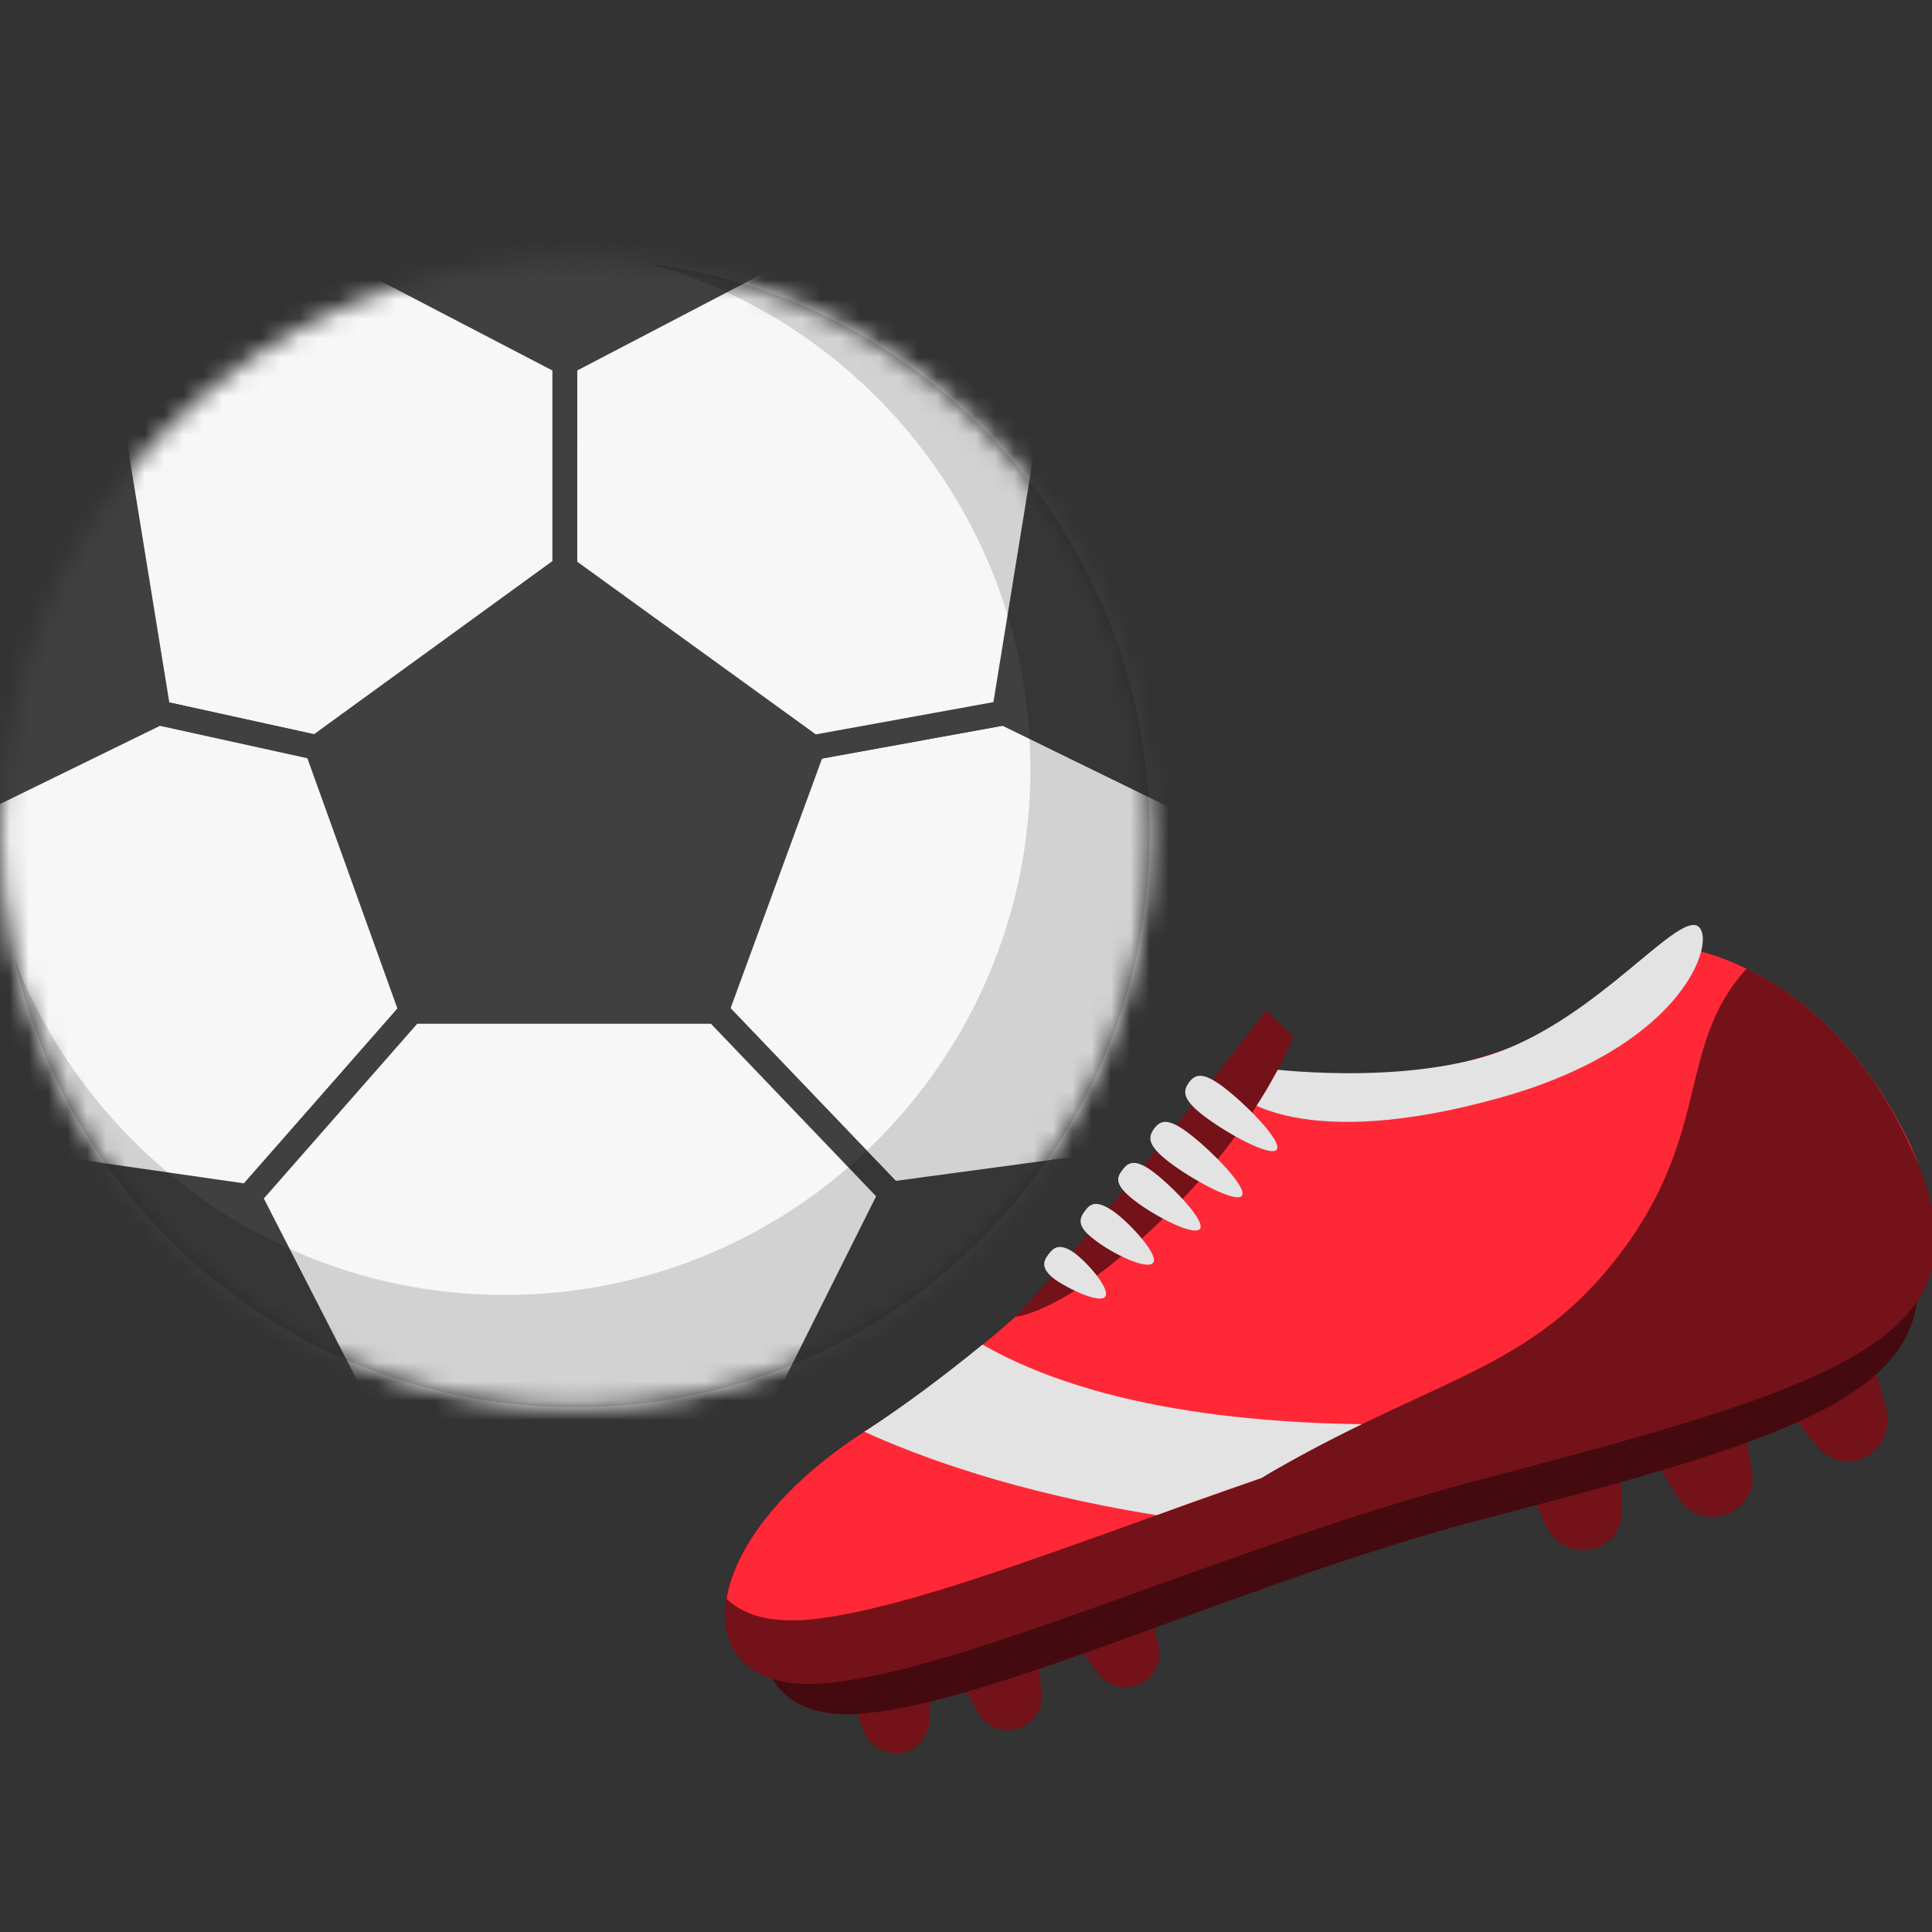 <svg width="100" height="100" viewBox="0 0 100 100" fill="none" xmlns="http://www.w3.org/2000/svg">
<rect x="0" y="0" width="100" height="100" fill="#333333" stroke="none"/>
<g id="Frame" clip-path="url(#clip0_770_3423)">
<g id="Group">
<g id="Group_2">
<g id="Group_3">
<g id="Clip path group">
<mask id="mask0_770_3423" style="mask-type:luminance" maskUnits="userSpaceOnUse" x="0" y="13" width="60" height="60">
<g id="SVGID_2_">
<path id="Vector" d="M29.775 72.838C46.194 72.838 59.504 59.528 59.504 43.109C59.504 26.689 46.194 13.379 29.775 13.379C13.355 13.379 0.045 26.689 0.045 43.109C0.045 59.528 13.355 72.838 29.775 72.838Z" fill="white"/>
</g>
</mask>
<g mask="url(#mask0_770_3423)">
<g id="Group_4">
<path id="Vector_2" d="M29.189 29.371L16.396 38.695L21.306 52.344H37.072L42.072 38.695L29.189 29.371Z" fill="#404040"/>
<path id="Vector_3" d="M29.235 18.785L44.505 10.812L37.073 -4.053H21.352L13.92 10.812L29.235 18.785Z" fill="#404040"/>
<path id="Vector_4" d="M54.55 21.081L51.982 36.892L66.172 43.829L77.298 32.658L70.271 18.559L54.55 21.081Z" fill="#404040"/>
<path id="Vector_5" d="M5.631 21.081L8.198 36.892L-5.991 43.829L-17.117 32.658L-10.045 18.559L5.631 21.081Z" fill="#404040"/>
<path id="Vector_6" d="M12.884 61.938L21.082 77.929L6.037 84.866L-3.197 73.74L-3.062 59.641L12.884 61.938Z" fill="#404040"/>
<path id="Vector_7" d="M46.261 61.938L38.062 77.929L53.108 84.866L62.297 73.74L62.162 59.641L46.261 61.938Z" fill="#404040"/>
<path id="Vector_8" d="M51.982 36.893L42.072 38.694L37.072 52.343L46.126 61.803L62.162 59.64L66.171 43.83L51.982 36.893Z" fill="#F7F7F7" stroke="#404040" stroke-width="1.288" stroke-miterlimit="10"/>
<path id="Vector_9" d="M44.505 10.812L29.235 18.785L29.189 29.371L42.072 38.695L51.982 36.894L54.55 21.083L44.505 10.812Z" fill="#F7F7F7" stroke="#404040" stroke-width="1.288" stroke-miterlimit="10"/>
<path id="Vector_10" d="M13.919 10.812L29.235 18.785V29.371L16.397 38.695L8.198 36.894L5.631 21.083L13.919 10.812Z" fill="#F7F7F7" stroke="#404040" stroke-width="1.288" stroke-miterlimit="10"/>
<path id="Vector_11" d="M8.197 36.893L16.395 38.694L21.305 52.343L12.882 61.938L-3.064 59.64L-5.992 43.83L8.197 36.893Z" fill="#F7F7F7" stroke="#404040" stroke-width="1.288" stroke-miterlimit="10"/>
<path id="Vector_12" d="M37.072 52.344H21.306L12.883 61.938L21.081 77.929H38.063L46.126 61.803L37.072 52.344Z" fill="#F7F7F7" stroke="#404040" stroke-width="1.288" stroke-miterlimit="10"/>
</g>
</g>
</g>
</g>
<path id="Vector_13" opacity="0.15" d="M33.648 13.648C45.045 16.892 53.333 27.387 53.333 39.82C53.333 54.865 41.171 67.027 26.126 67.027C14.595 67.027 4.73 59.82 0.766 49.684C3.739 62.928 15.585 72.838 29.775 72.838C46.216 72.838 59.504 59.504 59.504 43.108C59.504 28.018 48.243 15.54 33.648 13.648Z" fill="black"/>
</g>
<g id="Group_5">
<path id="Vector_14" d="M46.665 90.721C45.854 90.856 45.044 90.406 44.728 89.64L43.422 86.352L48.197 85.496L48.107 89.01C48.062 89.865 47.476 90.586 46.665 90.721Z" fill="#731219"/>
<path id="Vector_15" d="M52.702 89.46C51.891 89.73 51.035 89.37 50.63 88.649L48.873 85.586L53.513 84.1L53.918 87.613C54.008 88.424 53.513 89.19 52.702 89.46Z" fill="#731219"/>
<path id="Vector_16" d="M59.008 87.163C58.242 87.524 57.341 87.299 56.846 86.623L54.728 83.785L59.143 81.713L59.954 85.136C60.179 85.947 59.774 86.803 59.008 87.163Z" fill="#731219"/>
<path id="Vector_17" d="M82.386 80.181C81.44 80.406 80.449 79.911 80.044 79.01L78.332 75.271L83.873 74.01L83.963 78.109C84.008 79.145 83.332 80.001 82.386 80.181Z" fill="#731219"/>
<path id="Vector_18" d="M89.368 78.378C88.467 78.739 87.431 78.378 86.891 77.568L84.728 74.099L90.044 72.117L90.674 76.171C90.855 77.117 90.314 78.063 89.368 78.378Z" fill="#731219"/>
<path id="Vector_19" d="M96.576 75.406C95.721 75.856 94.639 75.631 94.054 74.865L91.486 71.667L96.531 69.055L97.657 73.019C97.838 73.965 97.432 74.956 96.576 75.406Z" fill="#731219"/>
<path id="Vector_20" d="M86.307 51.262C86.307 51.262 93.469 51.982 97.973 61.667C102.433 71.352 95.406 73.784 77.027 78.559C64.64 81.757 51.622 88.109 44.64 88.694C37.613 89.325 37.523 81.577 46.397 75.721C56.667 68.919 65.316 57.208 65.316 57.208C65.316 57.208 76.081 60.541 86.307 51.262Z" fill="#450A0F"/>
<path id="Vector_21" d="M86.846 49.01C86.846 49.01 94.324 49.64 98.873 59.325C103.423 69.01 96.035 71.487 76.801 76.532C63.828 79.911 50.135 86.442 42.792 87.118C35.45 87.839 35.45 80.046 44.819 74.055C55.63 67.118 64.864 55.226 64.864 55.226C64.864 55.226 76.035 58.424 86.846 49.01Z" fill="#731219"/>
<path id="Vector_22" d="M86.846 49.01C76.035 58.469 64.864 55.226 64.864 55.226C64.864 55.226 55.674 67.118 44.819 74.055C40.314 76.938 38.017 80.226 37.611 82.749C38.467 83.604 39.909 84.01 41.891 83.83C49.233 83.109 62.927 76.622 75.9 73.244C92.161 69.01 99.954 66.532 99.233 60.091C99.143 59.821 99.008 59.595 98.918 59.325C94.323 49.64 86.846 49.01 86.846 49.01Z" fill="#FF2837"/>
<path id="Vector_23" d="M50.855 69.596C48.918 71.172 46.891 72.704 44.819 74.055C44.774 74.055 44.774 74.1 44.728 74.1C47.476 75.362 52.521 77.253 59.864 78.424C64.458 76.758 69.368 75.046 74.188 73.695C65.539 73.92 56.846 73.019 50.855 69.596Z" fill="#E3E3E3"/>
<path id="Vector_24" d="M64.863 55.226C64.863 55.226 71.44 56.217 76.71 54.73C81.936 53.244 86.035 48.109 87.566 47.883C89.098 47.613 88.107 53.874 77.701 56.802C67.296 59.73 64.098 56.667 64.098 56.667L64.863 55.226Z" fill="#E3E3E3"/>
<path id="Vector_25" d="M65.539 52.297C65.539 52.297 56.666 63.828 52.566 68.153C52.566 68.153 54.909 68.018 59.503 63.738C65.224 58.468 66.936 53.648 66.936 53.648L65.539 52.297Z" fill="#731219"/>
<path id="Vector_26" d="M90.404 50.137C86.891 54.011 88.513 58.2 84.368 64.191C79.684 70.857 74.819 71.038 66.08 76.038C62.972 77.794 61.576 79.776 61.035 81.623C66.08 79.821 71.486 77.885 76.801 76.533C96.08 71.488 103.468 69.011 98.873 59.326C96.395 53.965 92.972 51.398 90.404 50.137Z" fill="#731219"/>
<path id="Vector_27" d="M55.631 64.866C56.397 65.451 57.478 66.757 57.207 67.118C56.937 67.478 55.361 66.757 54.595 66.217C53.829 65.631 54.009 65.271 54.279 64.911C54.55 64.55 54.865 64.325 55.631 64.866Z" fill="#E3E3E3"/>
<path id="Vector_28" d="M57.702 62.748C58.603 63.423 59.999 65 59.684 65.36C59.369 65.766 57.522 64.865 56.621 64.144C55.72 63.468 55.855 63.063 56.17 62.658C56.441 62.297 56.756 62.072 57.702 62.748Z" fill="#E3E3E3"/>
<path id="Vector_29" d="M59.774 60.721C60.81 61.532 62.387 63.199 62.117 63.604C61.801 64.01 59.729 62.928 58.693 62.118C57.657 61.307 57.792 60.947 58.108 60.541C58.378 60.181 58.738 59.91 59.774 60.721Z" fill="#E3E3E3"/>
<path id="Vector_30" d="M61.575 58.694C62.746 59.594 64.593 61.486 64.278 61.892C63.962 62.297 61.665 61.036 60.494 60.135C59.323 59.234 59.458 58.829 59.728 58.423C60.044 58.018 60.404 57.793 61.575 58.694Z" fill="#E3E3E3"/>
<path id="Vector_31" d="M63.378 56.307C64.549 57.208 66.396 59.1 66.081 59.505C65.765 59.91 63.468 58.649 62.297 57.748C61.126 56.847 61.261 56.442 61.531 56.036C61.846 55.631 62.207 55.406 63.378 56.307Z" fill="#E3E3E3"/>
</g>
</g>
</g>
<defs>
<clipPath id="clip0_770_3423">
<rect width="100" height="100" fill="white"/>
</clipPath>
</defs>
</svg>
